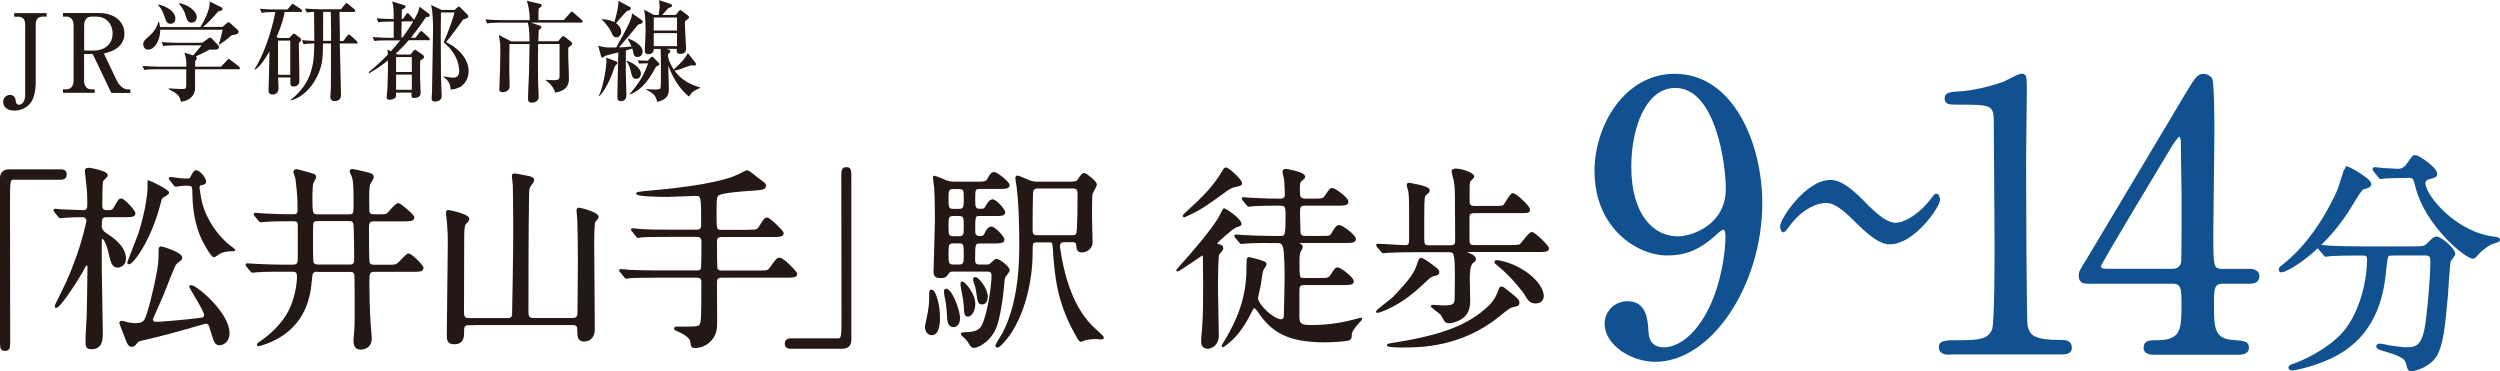 <?xml version="1.0" encoding="UTF-8"?><svg id="b" xmlns="http://www.w3.org/2000/svg" width="251.32" height="37.33" viewBox="0 0 251.32 37.33"><g id="c"><path d="M4.7,1.67h-.37c-.53,0-.74.28-.74.8v5.97c0,.61-.17,1.38-.42,1.76-.38.59-1.02.92-1.71.92-.92,0-1.14-.53-1.14-.89,0-.45.37-.69.69-.69.52,0,.57.52.58.66.01.08.04.33.33.33.37,0,.61-.5.61-.91V2.48c0-.57-.25-.8-.74-.8h-.36v-.36h3.26v.36Z" fill="#231815"/><path d="M9.95,1.31c1.49,0,2.56.81,2.56,2.09,0,.84-.56,1.66-2.07,1.98l1.29,2.7c.17.36.58.91,1.14.91h.23v.35h-1.91l-1.87-3.91h-.87v2.65c0,.58.29.9.71.9h.36v.35h-3.19v-.35h.36c.42,0,.71-.33.71-.9V2.56c0-.58-.3-.89-.71-.89h-.36v-.36h3.62ZM8.45,5.08h1.09c.52,0,1.78-.32,1.78-1.72,0-.72-.41-1.69-1.71-1.69h-.44c-.43,0-.71.33-.71.89v2.52Z" fill="#231815"/><path d="M23.94,6.96h-4.33v1.89c0,.56-.3,1.21-1.42,1.39-.11-.67-.47-.89-1.23-1.27v-.09c.19.02,1.04.07,1.31.07.36,0,.45-.04.45-.35v-1.64h-3.06c-.66,0-.89.02-1.16.08l-.17-.41c.65.05,1.41.07,1.53.07h2.87c0-.7,0-.78-.19-1.41l.88.28c.15-.18.78-.91.83-1.01h-2.67c-.66,0-.89.02-1.16.08l-.17-.41c.66.06,1.41.07,1.53.07h2.55l.61-.44c.05-.04.13-.08.16-.08.09,0,.14.04.21.12l.65.67s.05.09.05.13c0,.3-.25.32-.93.28-.54.29-.98.51-1.4.69.06.06.11.09.11.15,0,.11-.08.21-.17.33v.55h2.6l.55-.58c.11-.11.18-.2.23-.2s.05.01.19.12l.82.64s.11.09.11.17c0,.11-.09.12-.16.12ZM23.28,3.55c-.11.08-.54.46-.64.53-.18.12-.29.19-.59.4l-.06-.04c.15-.35.37-1.34.39-1.45h-6.27c0,1.09-.58,2-1.2,2-.28,0-.51-.2-.51-.52s.12-.42.58-.83c.59-.52.75-.89.95-1.45h.05c.05.19.09.32.11.53h4.05c.29-.44.94-1.64.94-2.4,0-.05,0-.09-.01-.17l1.16.57c.08.03.14.08.14.18,0,.2-.37.23-.43.24-.45.56-1.08,1.21-1.53,1.57h1.95l.44-.38c.12-.1.14-.1.17-.1.06,0,.08.01.21.13l.67.6c.12.11.14.17.14.22,0,.25-.26.3-.71.36ZM17.14,2.39c-.31,0-.42-.17-.57-.64-.14-.41-.27-.81-.68-1.24l.04-.06c.78.17,1.7.68,1.7,1.41,0,.13-.03.53-.5.53ZM19.26,2.28c-.38,0-.47-.31-.61-.75-.11-.34-.17-.55-.67-1.18l.04-.04c.96.18,1.76.84,1.76,1.41,0,.23-.14.56-.52.56Z" fill="#231815"/><path d="M30.18,1.2h-1.56c-.08.47-.31,1.36-.81,2.52l.18.1h1.08l.25-.26c.06-.07.16-.18.22-.18.04,0,.08.02.12.05l.52.39c.05.04.09.12.09.17,0,.1-.12.25-.23.34,0,1.06.06,2.73.06,3.77,0,.41-.24.59-.6.59-.32,0-.32-.09-.31-.9h-1.23c0,.17.04.92.04,1.08,0,.48-.31.63-.59.63-.31,0-.42-.18-.42-.4,0-.09.02-.5.02-.57.03-.69.04-1.43.08-3.37-.79,1.38-1.16,1.64-1.45,1.84l-.05-.05c.81-1.22,1.68-3.58,2.09-5.74h-.22c-.66,0-.89.03-1.16.08l-.17-.41c.66.07,1.41.07,1.53.07h1.24l.36-.42c.05-.07.12-.14.17-.14.06,0,.13.08.2.12l.64.42c.05.03.11.1.11.18,0,.1-.11.11-.17.11ZM29.18,4.08h-1.23v3.44h1.23v-3.44ZM35.77,4.37h-1.61c0,.22.12,4.96.12,5.06,0,.23,0,.73-.62.73-.37,0-.45-.21-.45-.41,0-.13.05-.77.05-.92.02-.63.01-3.75.01-4.46h-.8c0,1.58-.09,2.33-.64,3.41s-1.42,1.98-2.56,2.32l-.05-.05c2.31-1.86,2.34-3.85,2.38-5.68-.48.01-.72.01-1.07.08l-.18-.41c.39.03.64.05,1.25.07,0-.57-.02-2.39-.03-2.92-.06,0-.38.01-.73.07l-.18-.4c.52.04,1.02.07,1.54.07h2.08l.38-.47c.05-.07.12-.15.17-.15.06,0,.11.04.2.12l.57.48c.05.04.11.1.11.17,0,.11-.11.12-.16.12h-1.42c.02.41.03,2.45.04,2.92h.34l.39-.51c.09-.11.11-.14.17-.14.05,0,.15.07.19.11l.57.52c.05.07.11.1.11.17,0,.12-.11.12-.17.12ZM33.27,2.63c0-.38,0-.99-.02-1.44h-.76c-.01,1.14-.01,2.26-.01,2.92h.8v-1.47Z" fill="#231815"/><path d="M43.05,4.04h-1.96c-.44.53-.97,1.04-1.3,1.35l.18.09h1.31l.28-.37s.1-.11.15-.11c.06,0,.13.04.18.09l.59.41c.08.05.15.12.15.22,0,.14-.15.22-.38.36-.01.28-.02.58-.02,1.18,0,.18,0,1.03.05,1.79,0,.08.01.24.01.3,0,.5-.6.5-.67.5-.27,0-.27-.12-.25-.54h-1.56c.01.31.01.42-.06.5-.15.17-.44.22-.59.22-.22,0-.29-.1-.29-.25,0-.09.06-.75.08-.89.05-1.14.06-2.33.05-2.82-.74.62-1.42,1.02-1.87,1.29l-.08-.09c.55-.45,1.2-1.01,1.94-1.78-.01-.26-.02-.34-.04-.51l.34.18c.52-.57.77-.88.94-1.1h-1.43c-.66,0-.89.02-1.16.07l-.17-.4c.66.05,1.41.07,1.53.07h.58v-1.63h-.39c-.66,0-.89.02-1.16.08l-.17-.41c.65.06,1.41.07,1.53.07h.19c0-.91-.01-1.31-.16-1.76l1.21.37s.14.04.14.14c0,.11-.03.13-.37.32,0,.03-.01.62-.02.92h.14l.29-.44c.05-.08.1-.13.16-.13.09,0,.16.09.19.12l.37.43s.06.08.09.12c.44-.79.46-.89.55-1.33l.92.69c.06.05.11.11.11.19,0,.12-.09.15-.38.18-.72,1.07-1.21,1.69-1.51,2.07h.45l.41-.54c.04-.06.09-.13.16-.13s.14.06.2.11l.57.53c.08.07.11.12.11.18,0,.1-.09.12-.16.12ZM41.4,5.74h-1.58v1.5h1.58v-1.5ZM41.4,7.5h-1.58v1.53h1.58v-1.53ZM41.47,2.15h-1.09c-.02.87-.03,1.18-.02,1.63h.09c.53-.7.85-1.22,1.09-1.63h-.06ZM46.17,8.77c-.31.17-.61.21-.86.24-.05-.64-.25-.91-.74-1.31l.02-.04c.42.11.87.15.99.15.58,0,.58-.58.58-.67,0-.31-.05-1.65-1.56-2.88.53-1.22.96-2.44,1.09-3.01h-1.36c-.02.73-.02,1.67-.02,2.42,0,3.09.02,4.51.08,5.71.01.15.01.26.01.29,0,.44-.44.54-.67.54-.2,0-.34-.06-.34-.34,0-.1.04-.52.04-.6.04-1.93.1-5.81.1-6.15,0-.8,0-1.8-.19-2.62l1.06.5h1.29l.29-.25s.1-.1.15-.1.11.07.16.12l.68.68c.06.05.11.14.11.21,0,.12-.13.2-.51.29-.18.25-1.32,1.82-1.72,2.28,1.54.78,2.26,1.9,2.26,2.93,0,.75-.41,1.35-.93,1.64Z" fill="#231815"/><path d="M56.69,2l.62-.69c.11-.12.12-.14.16-.14.05,0,.1.03.2.12l.79.69c.05.06.11.1.11.17,0,.1-.09.12-.16.12h-5.05l.92.31c.09.03.14.05.14.14,0,.13-.18.25-.26.3-.03.63-.04.84-.04,1.13h1.99l.32-.39c.11-.12.14-.13.17-.13.04,0,.08,0,.22.11l.58.45s.12.1.12.18c0,.13-.13.24-.39.41-.04.86.06,2.22.06,3.08,0,.4,0,1.21-1.38,1.45-.18-.64-.7-1.07-.94-1.24v-.05c.29.02.56.04.84.04.41,0,.54-.09.54-.42v-3.22h-2.15c-.02.99-.02,1.35-.02,2.01,0,.89.01,2.14.06,2.93.01.2.01.34.01.39,0,.56-.64.57-.69.57-.34,0-.38-.21-.38-.35,0-.65.06-1.68.09-2.33.02-.91.06-2.4.06-3.21h-2.01c-.02.52-.02,2.04-.02,2.54,0,.28.03,1.47.03,1.72,0,.5-.57.58-.68.58-.36,0-.36-.23-.36-.33,0-.03.02-.25.02-.31.04-.64.09-2.82.09-3.5s-.03-1.01-.16-1.62l1.24.65h1.85c0-1.25-.11-1.63-.17-1.88h-2.93c-.66,0-.89.02-1.16.08l-.17-.41c.66.06,1.41.07,1.53.07h2.92c.02-.81-.16-1.51-.28-1.94l1.3.31c.11.02.19.05.19.15,0,.12-.11.19-.31.31-.02.31-.03.59-.02,1.17h2.55Z" fill="#231815"/><path d="M64.05,5.73c-.22,0-.29-.12-.36-.33-.03-.08-.12-.46-.13-.53-.2.08-.45.14-.64.2,0,.34-.01,1.85-.01,2.15,0,.21.06,2.21.06,2.3,0,.18,0,.65-.57.65-.27,0-.34-.21-.34-.4,0-.71.09-3.86.1-4.5-.31.07-1.26.29-1.44.41-.03.04-.1.12-.16.12-.1,0-.13-.12-.15-.2l-.27-1.01c.61.18.71.2,1.8.18.06-.12,1.34-2.31,1.52-2.97.04-.15.06-.31.09-.45l.98.68s.08.08.08.15c0,.17-.15.2-.46.29-.88,1.08-.98,1.2-1.92,2.29.43-.01.85-.03,1.26-.09-.05-.12-.32-.62-.38-.73l.04-.06c.57.18,1.45.69,1.45,1.3,0,.3-.18.55-.55.55ZM61.82,6.62c-.23.7-.73,2.17-1.57,3.05l-.05-.03c.5-1.02.77-3.08.77-3.48,0-.07-.03-.32-.03-.37l1.01.39c.05.01.13.05.13.13,0,.09-.1.18-.25.32ZM63,1.12c-.18.18-.92,1.03-1.07,1.21.12.09.52.37.52.88,0,.35-.27.55-.48.55-.3,0-.39-.23-.5-.5-.04-.1-.32-.66-.97-1.29v-.05c.41.02.88.1,1.26.3.01-.04.43-1.38.41-2.13l1.14.6c.08.04.11.08.11.13,0,.18-.13.21-.42.3ZM63.95,7.92c-.36,0-.4-.19-.58-.92-.08-.29-.22-.66-.41-.85l.03-.04c.44.08,1.44.68,1.44,1.28,0,.21-.11.54-.48.54ZM65.94,6.72c-.94,1.77-1.66,2.37-2.62,2.79l-.03-.04c1.03-1.22,1.39-1.85,1.87-3.1h-.41s-.26,0-.48.03l-.18-.33c.4.02.79.03.86.03h.18l.28-.32s.09-.08.14-.08.11.03.14.07l.51.53c.04.05.1.11.1.15,0,.1-.29.23-.36.26ZM69.27,9.71c-1.24-.96-1.86-2.51-2.09-3.12.01.27.06,2.3.06,2.38,0,.3,0,1.02-1.17,1.27-.19-.73-.4-.85-1.12-1.24v-.04c.13,0,.73.04.85.04.14,0,.5,0,.58-.1.06-.08.06-.7.06-.88,0-.52,0-2.74-.03-3.1h-.69c.03.38-.29.53-.52.53-.28,0-.38-.1-.38-.34,0-.29.08-1.64.08-1.95,0-.35,0-1.42-.14-2.19l.99.54h.46c.09-.57.1-.7.1-.87,0-.11-.04-.54-.05-.63l1.17.4c.05.02.12.05.12.15,0,.12-.03.14-.36.25-.2.23-.6.67-.62.69h1.36l.28-.34c.05-.07.12-.15.18-.15s.11.04.17.09l.65.5s.06.08.06.13c0,.07-.03.1-.09.15-.04.04-.24.2-.31.26-.01.07-.02.18-.02.25,0,.22.12,2.5.12,2.51,0,.34-.23.52-.59.52-.27,0-.4-.1-.34-.51h-1.07l.17.05c.17.06.25.07.25.18,0,.14-.17.26-.25.31,0,.52.3,1.1.59,1.54.54-.5,1.1-1.02,1.42-1.65l.78.99s.03.09.03.13c0,.08-.04.13-.14.13-.09,0-.22-.02-.33-.03-.23.07-.27.08-.7.24-.47.19-.76.25-.98.3.77,1.08,1.82,1.47,2.57,1.69v.05c-.68.32-.78.36-1.12.87ZM68.06,1.76h-2.34v1.31h2.34v-1.31ZM68.06,3.33h-2.34v1.31h2.34v-1.31Z" fill="#231815"/><path d="M6.07,17.11c.37,0,.54.12.54.42s-.16.44-.54.44H1.43c-.52,0-.52.12-.52,2.5,0,2.22.02,12.06.02,14.08,0,.46-.1.63-.41.63-.43,0-.43-.14-.43-1.31v-15.94c0-.55.31-.81.83-.81h5.14Z" fill="#231815" stroke="#231815" stroke-miterlimit="10" stroke-width=".19"/><path d="M10.74,21.74c-.6,0-.6.26-.6,1.01,0,.28.19.58.47.75.54.36,1.96,1.23,1.96,2.5,0,.65-.56.81-.74.81-.5,0-.62-.48-.85-1.5-.21-.87-.5-1.39-.68-1.39-.16,0-.16.14-.16.2-.02.46,0,2.67,0,3.17,0,.87.1,5.15.1,6.12,0,.67,0,1.6-1.03,1.6-.47,0-.52-.16-.52-.71,0-.73.12-2.22.12-2.55.02-.69.08-4.18.08-4.97,0-.1-.06-.18-.17-.18s-.17.1-.25.24c-.35.75-2.43,4.02-2.83,4.02-.04,0-.04-.04-.04-.06,0-.04,0-.1.04-.16,1.01-2.04,1.32-2.65,1.88-4.16.87-2.28,1.26-4.2,1.26-4.26,0-.28-.21-.48-.43-.48-.54,0-1.4.02-1.86.06-.06,0-.35.04-.41.04-.08,0-.12-.04-.17-.12l-.37-.46q-.08-.1-.08-.14s.04-.04.06-.04c.1,0,.6.06.7.06.31.02,1.88.08,2.15.08.45,0,.5-.36.5-.54,0-.38,0-1.21-.04-1.54-.02-.3-.21-1.88-.21-1.96,0-.16.1-.22.33-.22.41.04,1.79.34,1.79.65,0,.12-.41.47-.45.55-.1.14-.1,2.12-.1,2.52,0,.18.04.54.5.54.5,0,.66,0,.85-.36.41-.71.45-.81.66-.81.23,0,1.32,1.13,1.32,1.41s-.39.28-1.03.28h-1.75ZM21.11,32.79c-.04-.12-.1-.34-.43-.34-.08,0-.49.12-.54.14-2.41.69-3.59,1.03-5.9,1.56-.29.06-.41.14-.54.3-.21.26-.27.32-.45.32-.27,0-.37-.22-.56-.73-.06-.18-.6-1.53-.6-1.54,0-.12.08-.16.17-.16.08,0,.45.12.52.14.23.04.54.1.8.1.37,0,.66-.02.93-.28.39-.38,1.13-3.74,1.26-4.48.23-1.17.27-1.45.27-2.69,0-.22.02-.26.19-.26.08,0,2,.57,2,1.03,0,.1-.06.18-.12.22-.37.28-.41.32-.5.44-.12.14-1.09,2.62-1.24,3.01-.16.4-1.09,2.44-1.09,2.52,0,.24.17.36.41.36.31,0,2.76-.18,4.56-.42.31-.04.37-.24.37-.38,0-.4-1.51-2.75-1.51-2.83,0-.06.06-.06.1-.06.52,0,3.77,2.73,3.77,4.73,0,.95-.76,1.19-1.03,1.11-.33-.08-.37-.28-.83-1.8ZM16.91,19.36c0,.14-.62.44-.7.55-.06.1-.31,1.15-.39,1.37-1.09,3.49-2.58,5.19-2.83,5.19-.1,0-.1-.06-.1-.1s.93-2.36,1.09-2.81c.87-2.69.95-4.52.95-4.65v-.69c.23.06,1.98.93,1.98,1.15ZM17.15,18.06c-.08-.08-.1-.1-.1-.12,0-.04.04-.06.08-.06s.41.06.47.06c.33.04.6.1,1.18.1.12,0,.33,0,.37-.08.37-.69.41-.75.6-.75.25,0,.87.67.87,1.03,0,.2-.06.22-.47.3-.12.04-.19.18-.19.32s.14.89.17,1.07c.21,1.31,1.05,3.13,2.66,4.59.12.12.78.58.78.61s-.21.04-.45.04c-.29,0-.78.1-1.07.26-.08.04-.45.34-.54.34-.19,0-.85-1.13-1.11-1.66-.43-.89-.95-2.4-.97-4.77,0-.77-.1-.77-.95-.77-.12,0-.66.1-.8.1-.08,0-.12-.06-.17-.14l-.37-.46Z" fill="#231815" stroke="#231815" stroke-miterlimit="10" stroke-width=".19"/><path d="M32,27.21c-.66,0-.68.24-.74.91-.12,1.33-.41,4.61-4.12,6.2-.45.2-1.11.4-1.15.4s-.08-.04-.08-.08c0-.06.29-.26.37-.3.35-.26,1.63-1.13,2.56-2.61.68-1.07,1.11-2.73,1.11-3.98,0-.51-.33-.53-.6-.53h-1.09c-1.71,0-2.27.04-2.46.06-.06,0-.35.04-.41.04s-.1-.04-.17-.12l-.37-.46q-.08-.1-.08-.14s.02-.04.06-.04c.14,0,.74.06.85.06.95.04,1.77.08,2.68.08h1.05c.52,0,.62-.2.62-.77v-3.25c0-.47-.21-.53-.52-.53h-.39c-.47,0-1.81,0-2.48.06-.08,0-.35.04-.41.04-.08,0-.12-.04-.17-.12l-.39-.46c-.04-.06-.08-.1-.08-.14,0-.02.02-.04.08-.04.08,0,1.03.08,1.22.08,1.34.06,1.49.06,2.58.06.19,0,.54,0,.54-.47,0-1.01-.04-1.8-.21-3.15,0-.12-.21-.61-.21-.73,0-.14.12-.18.25-.18.06,0,1.18.32,1.26.34.54.16.58.16.58.38,0,.12-.27.54-.29.63-.06.26-.08,1.01-.08,1.31,0,1.74.02,1.88.68,1.88h3.09c.56,0,.56-.14.56-1.33,0-1.92-.06-2.16-.19-2.59-.02-.08-.21-.42-.21-.48,0-.08.06-.16.17-.16.1,0,1.03.22,1.13.24.83.2.93.22.93.5,0,.14-.33.59-.35.69-.1.34-.1.91-.1,1.25,0,.2,0,1.41.02,1.5.06.38.35.38.89.38.81,0,.89,0,1.05-.14.17-.16.83-.99,1.05-.99.19,0,1.53,1.13,1.53,1.35,0,.3-.37.3-1.05.3h-2.87c-.43,0-.64.08-.64.71,0,.81,0,2.59.04,3.33.02.34.1.51.62.51h1.32c.68,0,.83,0,1.11-.24.16-.14.8-.89.97-.89.29,0,1.42,1.13,1.42,1.35,0,.3-.35.3-1.03.3h-3.75c-.66,0-.66.24-.66,1.25,0,.93.02,2.22.12,4.02.02.26.12,1.33.12,1.54,0,.75-.56,1.01-1.03,1.01s-.62-.34-.62-.79c0-.16.08-.91.08-1.07.02-.36.04-.69.04-1.6,0-.67,0-3.31-.02-3.84-.02-.51-.35-.51-.54-.51h-3.18ZM35.14,26.69c.5,0,.56-.24.56-.67s-.02-3.27-.08-3.49c-.08-.4-.31-.4-.56-.4h-3.09c-.19,0-.49.02-.56.28-.04.14-.04,1.35-.04,2.02,0,.3,0,1.84.06,1.98.1.22.33.28.56.28h3.14Z" fill="#231815" stroke="#231815" stroke-miterlimit="10" stroke-width=".19"/><path d="M47.12,32.59c-.56,0-.56.38-.56.71,0,.58,0,1.21-.91,1.21-.5,0-.64-.22-.64-.79,0-1.43.1-7.76.1-9.07,0-1.13,0-1.29-.12-2.63-.02-.1-.06-.54-.06-.63,0-.14.02-.18.17-.18.06,0,1.98.38,1.98.79,0,.14-.06.2-.35.51-.16.14-.16,1.13-.16,1.5,0,1.17-.02,6.32-.02,7.37,0,.4.06.69.56.69h3.92c.16,0,.49,0,.54-.4.02-.12.12-6.24.12-8.81,0-1.76-.04-4-.04-4.18,0-.16-.1-.85-.1-.99,0-.12.04-.16.17-.16s1.01.18,1.22.22c.41.08.66.12.66.38,0,.12-.37.57-.41.67-.08.22-.1.42-.1.85-.06,3.66-.06,8.38-.06,11.72,0,.51.16.69.58.69h3.96c.54,0,.58-.32.58-.79,0-.77.04-4.24.04-4.93,0-1.7-.04-3.98-.06-4.22,0-.14-.08-.83-.08-.97,0-.12.04-.18.16-.18.1,0,1.88.42,1.88.85,0,.08-.31.4-.33.46-.12.28-.12,1.72-.12,2.18,0,.89.04,4.85.04,5.66,0,.48.02,2.59.02,3.01,0,.63-.35,1.11-.99,1.11-.56,0-.58-.44-.58-1.05,0-.32-.04-.61-.56-.61h-10.48Z" fill="#231815" stroke="#231815" stroke-miterlimit="10" stroke-width=".19"/><path d="M75.14,23.19c.93,0,1.03,0,1.3-.46.39-.65.5-.77.68-.77.23,0,1.57,1.31,1.57,1.47,0,.3-.37.3-1.03.3h-5.14c-.52,0-.54.34-.54.63,0,.24,0,2.55.06,2.67.12.26.39.26.5.26h3.67c.91,0,1.01,0,1.24-.32.62-.87.7-.97.93-.97.33,0,1.67,1.35,1.67,1.54,0,.28-.39.28-1.03.28h-6.48c-.5,0-.56.28-.56.59,0,.63.02,3.39.02,3.96,0,.65-.02,1.39-.83,2.06-.49.38-.97.46-1.3.46-.31,0-.31-.04-.39-.59-.08-.44-.78-.85-1.46-1.13-.06-.02-.17-.08-.17-.14,0-.1.12-.1.17-.1,2.02,0,2.23,0,2.39-.28s.19-.46.19-4.24c0-.22,0-.59-.54-.59h-4.23c-1.69,0-2.25.04-2.45.04-.06.02-.35.06-.41.06-.08,0-.12-.06-.17-.14l-.37-.46c-.08-.08-.1-.1-.1-.12,0-.04.04-.06.08-.06.14,0,.74.08.85.08.95.04,1.75.06,2.66.06h4.13c.12,0,.39,0,.5-.24.06-.12.06-2.44.06-2.69,0-.28-.02-.63-.56-.63h-3.03c-1.69,0-2.25.02-2.45.04-.06,0-.35.06-.41.06-.08,0-.12-.06-.17-.14l-.37-.46s-.1-.1-.1-.12c0-.04.04-.06.08-.06.14,0,.74.08.85.08.95.06,1.75.06,2.66.06h2.93c.54,0,.54-.36.54-.61,0-2.89,0-2.97-.7-2.97-.21,0-2.37.1-2.81.1-.31,0-3.03-.02-3.03-.26,0-.06.66-.12.8-.14,2.62-.22,6.68-.65,8.87-1.46.47-.18.62-.26,1.22-.57.04-.02.14-.06.19-.06.12,0,.91.65,1.09.79.66.48.7.5.7.65,0,.34-.21.36-1.75.46-.49.02-2.54.2-2.91.42-.31.18-.31.38-.31,2.1,0,1.41,0,1.57.56,1.57h2.62Z" fill="#231815" stroke="#231815" stroke-miterlimit="10" stroke-width=".19"/><path d="M79.53,34.97c-.37,0-.54-.12-.54-.42s.16-.44.54-.44h4.64c.52,0,.52-.12.52-2.5,0-2.22-.02-12.06-.02-14.08,0-.46.1-.63.41-.63.41,0,.41.14.41,1.31v15.94c0,.55-.29.81-.82.81h-5.14Z" fill="#231815" stroke="#231815" stroke-miterlimit="10" stroke-width=".19"/><path d="M94.4,31.88c0,.42,0,1.72-.74,1.72-.33,0-.58-.32-.58-.71,0-.18.19-1.03.21-1.11.12-.55.21-1.25.21-1.68,0-.83,0-.89.12-.89.02,0,.08.02.12.04.29.18.66,1.49.66,2.63ZM98.98,26.69c.45,0,.49,0,.7-.2.25-.24.39-.38.5-.38.21,0,1.22.71,1.22,1.05,0,.12-.04.16-.37.59-.06.08-.12.22-.16.67-.02.26-.16,2.24-.64,4.02-.47,1.74-1.92,2.44-2.31,2.44-.17,0-.25-.04-.52-.51-.12-.18-.29-.38-.39-.46-.04-.04-.33-.26-.33-.34s.21-.08.39-.08c1.36,0,1.63-.57,1.73-.79.6-1.27.97-4.04.97-5.01,0-.48-.33-.48-.6-.48h-3.42c-.16,0-.31.04-.41.18-.27.38-.33.47-.8.47s-.6-.16-.6-.61c0-.32.14-4.48.14-5.15,0-.77-.02-2.57-.08-3.29-.02-.12-.12-.79-.12-.93,0-.08,0-.12.06-.12.1,0,.99.38,1.18.46.27.1.54.14.83.14h2.17c.8,0,1.03,0,1.22-.34.27-.5.37-.63.62-.63.21,0,1.44.93,1.44,1.23,0,.28-.41.28-1.05.28h-1.81c-.6,0-.6.14-.6,1.19,0,.69.04.99.54.99.41,0,.52,0,.68-.32.14-.24.35-.63.64-.63.27,0,1.16.95,1.16,1.21,0,.28-.33.28-.89.28h-1.57c-.56,0-.56.1-.56,1.66,0,.54.43.54.56.54.29,0,.41,0,.56-.32.1-.22.29-.63.6-.63s1.22.95,1.22,1.23-.39.28-1.03.28h-1.32c-.6,0-.6.16-.6,1.76,0,.51.29.55.58.55h.43ZM96.42,31.96c0,.63-.33.83-.56.83-.49,0-.56-.51-.58-1.25-.02-.55-.1-1.15-.23-1.76-.04-.14-.06-.34-.06-.47,0-.18.08-.22.19-.18.56.22,1.24,2.2,1.24,2.83ZM96.42,21.09c.56,0,.56-.32.56-1.07,0-.85,0-1.11-.58-1.11h-.56c-.58,0-.58.28-.58,1.09s0,1.09.58,1.09h.58ZM96.42,23.84c.56,0,.56-.3.56-1.09,0-.85,0-1.13-.56-1.13h-.58c-.58,0-.58.28-.58,1.13,0,.79,0,1.09.56,1.09h.6ZM96.36,26.69c.62,0,.62-.26.62-1.15s0-1.17-.56-1.17h-.54c-.62,0-.62.26-.62,1.15s0,1.17.6,1.17h.5ZM97.31,31.74c-.29,0-.29-.26-.33-.99-.02-.36-.1-.91-.21-1.43-.04-.14-.12-.63-.12-.71,0-.1,0-.22.08-.22.19,0,1.22,1.13,1.22,2.16,0,.81-.43,1.19-.64,1.19ZM99.2,29.86c0,.36-.17.65-.45.65-.35,0-.37-.12-.54-1.29-.04-.28-.12-.57-.25-.91-.02-.08-.04-.14-.04-.22,0-.1.04-.16.14-.14.29.04,1.15,1.09,1.15,1.9ZM107.89,18.33c.29,0,.41-.06.52-.22.27-.42.43-.63.58-.63.17,0,1.18.81,1.18,1.07,0,.14-.37.75-.43.91-.06.24-.06,1.96-.06,2.32,0,.38.06,2.22.06,2.63,0,.51-.52.87-.97.87-.41,0-.43-.2-.49-.63-.02-.24-.04-.4-.52-.4h-.76c-.14,0-.54,0-.54.5,0,.1.02.2.04.32.27,1.82.97,5.43,3.2,7.71.19.18,1.18,1.07,1.18,1.15s-.12.1-.19.1-.39-.04-.47-.04c-.19,0-.64.02-1.07.1-.08.02-.45.18-.49.18-.1,0-.21-.22-.27-.3-1.88-3.21-2.25-5.65-2.45-8.89-.06-.79-.1-.81-.56-.81h-1.09c-.58,0-.58.12-.58,1.21,0,2.67-.76,6.02-2.29,8.18-.16.24-.93,1.19-1.15,1.19-.08,0-.12-.06-.12-.1,0-.08.6-1.05.72-1.25,1.69-3.23,1.69-7.47,1.69-9.01,0-1.03-.02-3.82-.27-5.74-.02-.12-.12-.67-.12-.81,0-.06,0-.2.08-.2.19,0,1.05.42,1.18.46.12.04.43.16.8.16h3.63ZM104.26,18.85c-.21,0-.43.16-.47.3-.08.22-.08,3.51-.08,3.9s.04.69.58.69h3.49c.14,0,.39,0,.5-.22.14-.22.14-3.6.14-3.92,0-.55-.08-.75-.6-.75h-3.57Z" fill="#231815" stroke="#231815" stroke-miterlimit="10" stroke-width=".19"/><path d="M121.01,25.82c0-.06-.02-.24-.14-.24-.06,0-2.35,1.62-2.5,1.62-.02,0-.04-.02-.04-.04s.78-.85.87-.97c.25-.28,2.95-3.31,3.57-4.65.12-.24.23-.51.31-.51.06,0,1.63.99,1.63,1.49,0,.1-.06.12-.52.28-.25.08-1.92,1.5-1.92,1.66,0,.1.08.14.16.16.33.08.45.12.45.34,0,.04,0,.1-.04.14-.04.08-.33.38-.37.46-.1.22-.12,2.4-.12,2.83-.02.75.08,4.46.08,5.29,0,1.13-.85,1.29-1.03,1.29-.56,0-.56-.52-.56-.69,0-.16.08-1.17.1-1.33.1-1.49.1-2.26.1-4.42,0-1.25-.02-2.44-.02-2.69ZM124.77,18.41c0,.16-.08.18-.62.3-.31.06-.58.2-.99.5-1.9,1.39-2.48,1.8-3.84,2.42-.21.1-.23.12-.27.12-.02,0-.06,0-.06-.06s1.15-1.09,1.32-1.25c1.07-1.03,1.92-1.98,2.62-3.17.16-.26.19-.34.31-.34.23,0,1.53,1.17,1.53,1.49ZM127.68,24.33c-.45,0-1.77,0-2.45.06-.08,0-.35.04-.43.04-.06,0-.1-.04-.16-.12l-.39-.46q-.08-.1-.08-.14s.02-.04.08-.04c.14,0,.74.06.85.06.89.04,1.75.08,2.66.08h.99c.52,0,.58-.1.58-2.18,0-1.03-.1-1.05-.91-1.05-.45,0-1.77,0-2.45.06-.08,0-.35.04-.41.04-.08,0-.12-.04-.17-.12l-.39-.46c-.06-.1-.08-.1-.08-.14,0-.02.02-.04.08-.04.08,0,1.03.08,1.22.08,1.42.06,1.46.06,2.48.06.17,0,.56,0,.56-.53,0-.44-.06-1.31-.08-1.53-.02-.12-.16-.61-.16-.71,0-.18.12-.22.25-.22.02,0,1.84.28,1.84.69,0,.1-.02.12-.37.42-.12.1-.16.24-.16.89s0,.99.64.99h.83c.89,0,1.01,0,1.28-.44.39-.57.43-.63.6-.63.23,0,1.53.93,1.53,1.29,0,.3-.37.3-1.05.3h-3.2c-.52,0-.62.16-.62.79,0,.24.04,1.31.04,1.53,0,.63,0,.91.62.91h1.53c.89,0,.99,0,1.2-.4.31-.54.45-.69.64-.69.31,0,1.59.97,1.59,1.31,0,.3-.35.3-1.03.3h-4.54c-.12,0-.17,0-.17.08,0,.06.06.1.17.14.08.04.23.14.23.28,0,.1-.21.42-.23.48-.06.18-.1.34-.1.97,0,1.72,0,1.76.58,1.76h1.49c.89,0,.99,0,1.28-.44.37-.57.41-.63.58-.63.23,0,1.53.95,1.53,1.31,0,.28-.35.28-1.05.28h-3.82c-.56,0-.6.26-.6.65v2.59c0,.75.17.97,1.24.97,2.06,0,3.49-.34,4.27-.54.12-.02.7-.2.74-.2.02,0,.06,0,.06.04s-.29.34-.35.4c-.66.75-.7,1.03-.7,1.21,0,.22,0,.36-.21.46-.25.08-1.61.18-2.39.18-3.69,0-5.32-.99-6.68-3.05-.08-.1-.27-.38-.41-.38-.12,0-.21.12-.37.46-.8,1.62-1.53,2.38-1.84,2.69-.39.38-.91.77-.97.77-.02,0-.02-.02-.02-.04,0-.06.43-.71.5-.85.91-1.6,2-3.8,2-6.95,0-.97,0-1.03.21-1.03.02,0,.7.18.91.24.64.2.7.22.7.4,0,.12-.31.51-.33.59-.08.24-.21,1.31-.25,1.53-.04.16-.27,1.17-.27,1.25,0,.73,1.65,2.24,2.39,2.24.12,0,.33-.02.39-.38.02-.18.08-3.49.08-3.74,0-.73,0-2.73-.17-3.27-.16-.46-.37-.46-.68-.46h-.78Z" fill="#231815" stroke="#231815" stroke-miterlimit="10" stroke-width=".19"/><path d="M144.6,27.35c0,.16-.08.24-.41.3-.35.06-.56.28-.8.5-1.13,1.07-2.33,2.14-4.06,2.91-.14.06-.76.3-.83.3-.04,0-.08,0-.08-.04,0-.1,1.49-1.21,1.67-1.39,1.81-1.92,2.19-2.44,2.56-3.68.02-.04.1-.24.21-.24.06,0,.37.14.89.53.76.55.83.63.83.81ZM145.8,24.75c.52,0,.58-.22.58-.63,0-1.11-.02-2.26-.02-3.39,0-1.23,0-1.96-.12-2.56-.02-.16-.23-.85-.23-.93,0-.18.25-.2.33-.2.62,0,1.77.42,1.77.71,0,.08-.35.38-.39.46-.08.18-.08.36-.08,1.9,0,.36,0,.69.6.69h2.02c.74,0,.87-.04.99-.18.12-.14.62-1.11.83-1.11.27,0,1.63,1.23,1.63,1.56,0,.26-.12.26-1.05.26h-4.43c-.6,0-.6.32-.6.61v2.14c0,.63.21.65.62.65h3.55c.23,0,.85,0,1.01-.08.21-.12.91-1.23,1.18-1.23.29,0,1.63,1.35,1.63,1.54,0,.28-.35.28-1.03.28h-7.1s-.16.02-.16.1c0,.04.06.06.45.24.31.14.47.24.5.46.02.1-.02.14-.27.34-.33.24-.35,1.19-.35,1.62,0,.12.04,2,.04,2.24,0,1.05-.39,1.5-.89,1.8-.39.22-.81.36-1.15.36-.08,0-.17-.02-.27-.06-.12-.06-.41-.67-.5-.77-.14-.14-.97-.73-.97-.75,0-.06.08-.08.12-.08.06,0,.91.06,1.09.06,1.11,0,1.18-.22,1.2-.87,0-.58.02-1.39.02-1.98,0-2.54-.08-2.69-.7-2.69h-3.71c-.35,0-1.79.02-2.45.06-.06,0-.35.04-.43.04-.06,0-.1-.04-.16-.12l-.39-.46q-.08-.1-.08-.14s.04-.04.08-.04c.39,0,2.29.14,2.74.14s.5-.26.5-.65v-2.83c0-.55,0-1.54-.08-2.04-.02-.08-.16-.53-.16-.63s.06-.12.14-.12c.02,0,1.98.3,1.98.65,0,.04,0,.1-.02.14-.06.06-.37.32-.41.4-.12.24-.12.65-.12,4.34,0,.59.08.75.58.75h2.1ZM152.65,30.42c0,.24-.08.26-.54.36-.33.06-.45.16-1.51,1.01-3.8,3.05-7.9,3.05-9.67,3.05-.21,0-1.42,0-1.42-.16,0-.04.47-.12.76-.16,4.83-.77,7.49-1.82,9.49-3.76.21-.22.62-.61.97-1.58.08-.24.1-.28.23-.28.12,0,.19.08.89.63.64.51.8.67.8.89ZM155.1,29.74c0,.44-.31.67-.72.67-.54,0-.7-.26-1.11-.95-.06-.1-1.22-1.66-2.62-2.79-.29-.24-.33-.26-.33-.34s.16-.08.19-.08c.31,0,1.16.26,1.57.44,1.94.85,3.01,2.2,3.01,3.05Z" fill="#231815" stroke="#231815" stroke-miterlimit="10" stroke-width=".19"/><path d="M160.42,17.24c0-4.64,3.03-9.69,7.93-9.69,5.87,0,8.68,7.03,8.68,12.87,0,8.15-5.05,15.82-10.62,15.82-2.43,0-4.97-1.68-4.97-3.7,0-1.16.93-2.13,2.17-2.13,1.76,0,1.91,1.65,1.98,2.96.04.41.11,1.68,1.72,1.68.67,0,2.99-.41,4.82-4.49.9-1.98,1.46-4.83,1.46-6.88,0-.22-.04-.71-.34-.71-.22,0-.56.3-.67.41-1.91,1.79-3.37,2.17-5.01,2.17-2.95,0-7.14-2.73-7.14-8.3ZM173.62,19c0-2.69-1.08-10.29-5.2-10.29-3.1,0-4.56,4.15-4.56,8.04,0,4.9,2.28,7.14,4.82,7.14,1.46,0,4.94-1.2,4.94-4.9Z" fill="#11518f" stroke="#11518f" stroke-miterlimit="10" stroke-width=".26"/><path d="M187.45,20.46c1.27,1.31,2.26,2.06,3.11,2.06,1.07,0,2.66-1.08,3.78-2.62.17-.22.22-.3.3-.3.21,0,.26.34.26.49,0,.64-2.53,4.34-4.92,4.34-.43,0-1.23-.04-3.35-2.17-1.98-2.02-2.66-1.98-3.12-1.98-.84,0-2.3.56-3.54,2.13-.09.11-.62.82-.65.82-.17,0-.24-.26-.24-.49,0-.67,2.53-4.52,4.92-4.52.56,0,1.44.15,3.46,2.24Z" fill="#11518f" stroke="#11518f" stroke-miterlimit="10" stroke-width=".26"/><path d="M195.89,35.53c-.82,0-.86-.49-.86-.6,0-.6.56-.6,1.91-.6,2.02,0,2.99-.11,3.44-1.16.26-.64.26-7.22.26-8.53,0-1.8-.08-10.51-.08-12.49,0-1.76-.52-1.76-3.67-1.76-.9,0-1.27,0-1.27-.49s.37-.52,1.53-.6c.9-.04,2.77-.41,4.23-.94.26-.07,1.53-.82,1.83-.82.41,0,.41.11.41,1.79,0,1.01-.07,5.83-.07,6.96,0,1.72.04,16.08.15,16.49.26,1.08.79,1.53,3.55,1.53.34,0,.9,0,.9.67,0,.52-.6.52-.94.52h-11.33Z" fill="#11518f" stroke="#11518f" stroke-miterlimit="10" stroke-width=".26"/><path d="M226.1,27.15c.22,0,.9.04.9.6,0,.64-.56.64-.9.64h-2.58c-1.08,0-1.08.6-1.08,2.21,0,2.28,0,3.55,1.98,3.7,1.23.11,1.53.11,1.53.67s-.67.56-1.01.56h-8.42c-.3,0-.9-.04-.9-.56,0-.64.49-.64,1.27-.64,2.54,0,2.54-1.35,2.54-3.7,0-1.53,0-2.24-1.01-2.24h-8.42c-.45,0-.9,0-.9-.67,0-.37.07-.49.75-1.57.82-1.38,9.65-16.12,9.87-16.53,1.12-1.83,1.23-2.06,1.83-2.06.22,0,.52.11.71.37.22.41.22,4.67.22,5.5,0,1.42-.11,8.41-.11,9.99,0,3.37,0,3.74,1.05,3.74h2.66ZM218.43,27.15c.6,0,.9-.37.97-.82.04-.34.04-4.45.04-6.66,0-.52-.08-5.46-.08-5.54,0-.11-.07-.52-.3-.52-.19,0-.79.93-1.01,1.31-.79,1.35-6.99,11.56-6.99,11.86,0,.22.22.37.75.37h6.62Z" fill="#11518f" stroke="#11518f" stroke-miterlimit="10" stroke-width=".26"/><path d="M238.24,18.49c0,.24-.17.29-.66.41-.24.07-.66.77-1.19,1.65-2.75,4.62-6.52,6.7-7.04,6.7-.09,0-.14-.05-.14-.15,0-.15.05-.17.5-.53,3.2-2.57,5-6.58,5.33-7.31.17-.36.78-2.42.81-2.42.17-.07,2.4,1.23,2.4,1.65ZM240.54,25.56c-.62,0-.62.05-.76,1.33-.21,2.13-.66,6.32-4.79,8.66-1.94,1.11-4.41,1.57-4.53,1.57-.07,0-.28,0-.28-.17,0-.12.12-.17.55-.31,1.64-.61,3.53-1.74,4.67-2.93,1.75-1.81,2.68-5.11,2.68-7.62,0-.53-.24-.53-.59-.53h-.71c-.88,0-2.02.02-2.44.05-.09.02-.43.07-.5.07-.09,0-.14-.07-.21-.17l-.47-.56c-.07-.1-.09-.12-.09-.15,0-.05.02-.07.09-.07.17,0,.88.1,1.04.1,1.16.05,2.13.07,3.25.07h5.19c1.07,0,1.19-.05,1.56-.46.36-.39.57-.53.74-.53.38,0,1.75,1.11,1.75,1.62,0,.12-.38.56-.43.65-.12.24-.26,3-.31,3.56-.26,2.93-.45,4.91-1.11,6-.64,1.04-2.06,1.45-2.42,1.45-.26,0-.26-.07-.45-.75-.14-.56-.95-.87-2.18-1.23-.52-.15-.78-.24-.78-.39s.21-.14.26-.14c.17,0,.81.14.92.17,1.26.17,1.4.19,1.68.19,1.14,0,1.78-.22,2.11-2.71.24-1.86.47-4.67.47-5.91,0-.65-.05-.87-.71-.87h-3.2ZM241.72,17.76c-.59,0-1.4.02-1.9.05-.07,0-.4.05-.47.05s-.1-.02-.19-.15l-.45-.56s-.07-.12-.07-.17c0-.02.02-.05.07-.05.14,0,.83.1.97.1.26.02,1.26.07,1.42.07.55,0,.85-.41,1-.63.47-.68.52-.75.71-.75.31,0,2.06,1.21,2.06,1.74,0,.24-.07.27-.71.44-.12.02-.47.15-.47.51,0,1.26,3.13,5.11,7.14,5.52.07,0,.36.05.36.19,0,.12-.62.27-.71.29-.62.32-1.14.75-1.45,1.11-.05.07-.31.36-.38.36-.81,0-4.72-3.34-5.67-6.99-.26-1.04-.31-1.14-.85-1.14h-.4Z" fill="#11518f" stroke="#11518f" stroke-miterlimit="10" stroke-width=".26"/></g></svg>